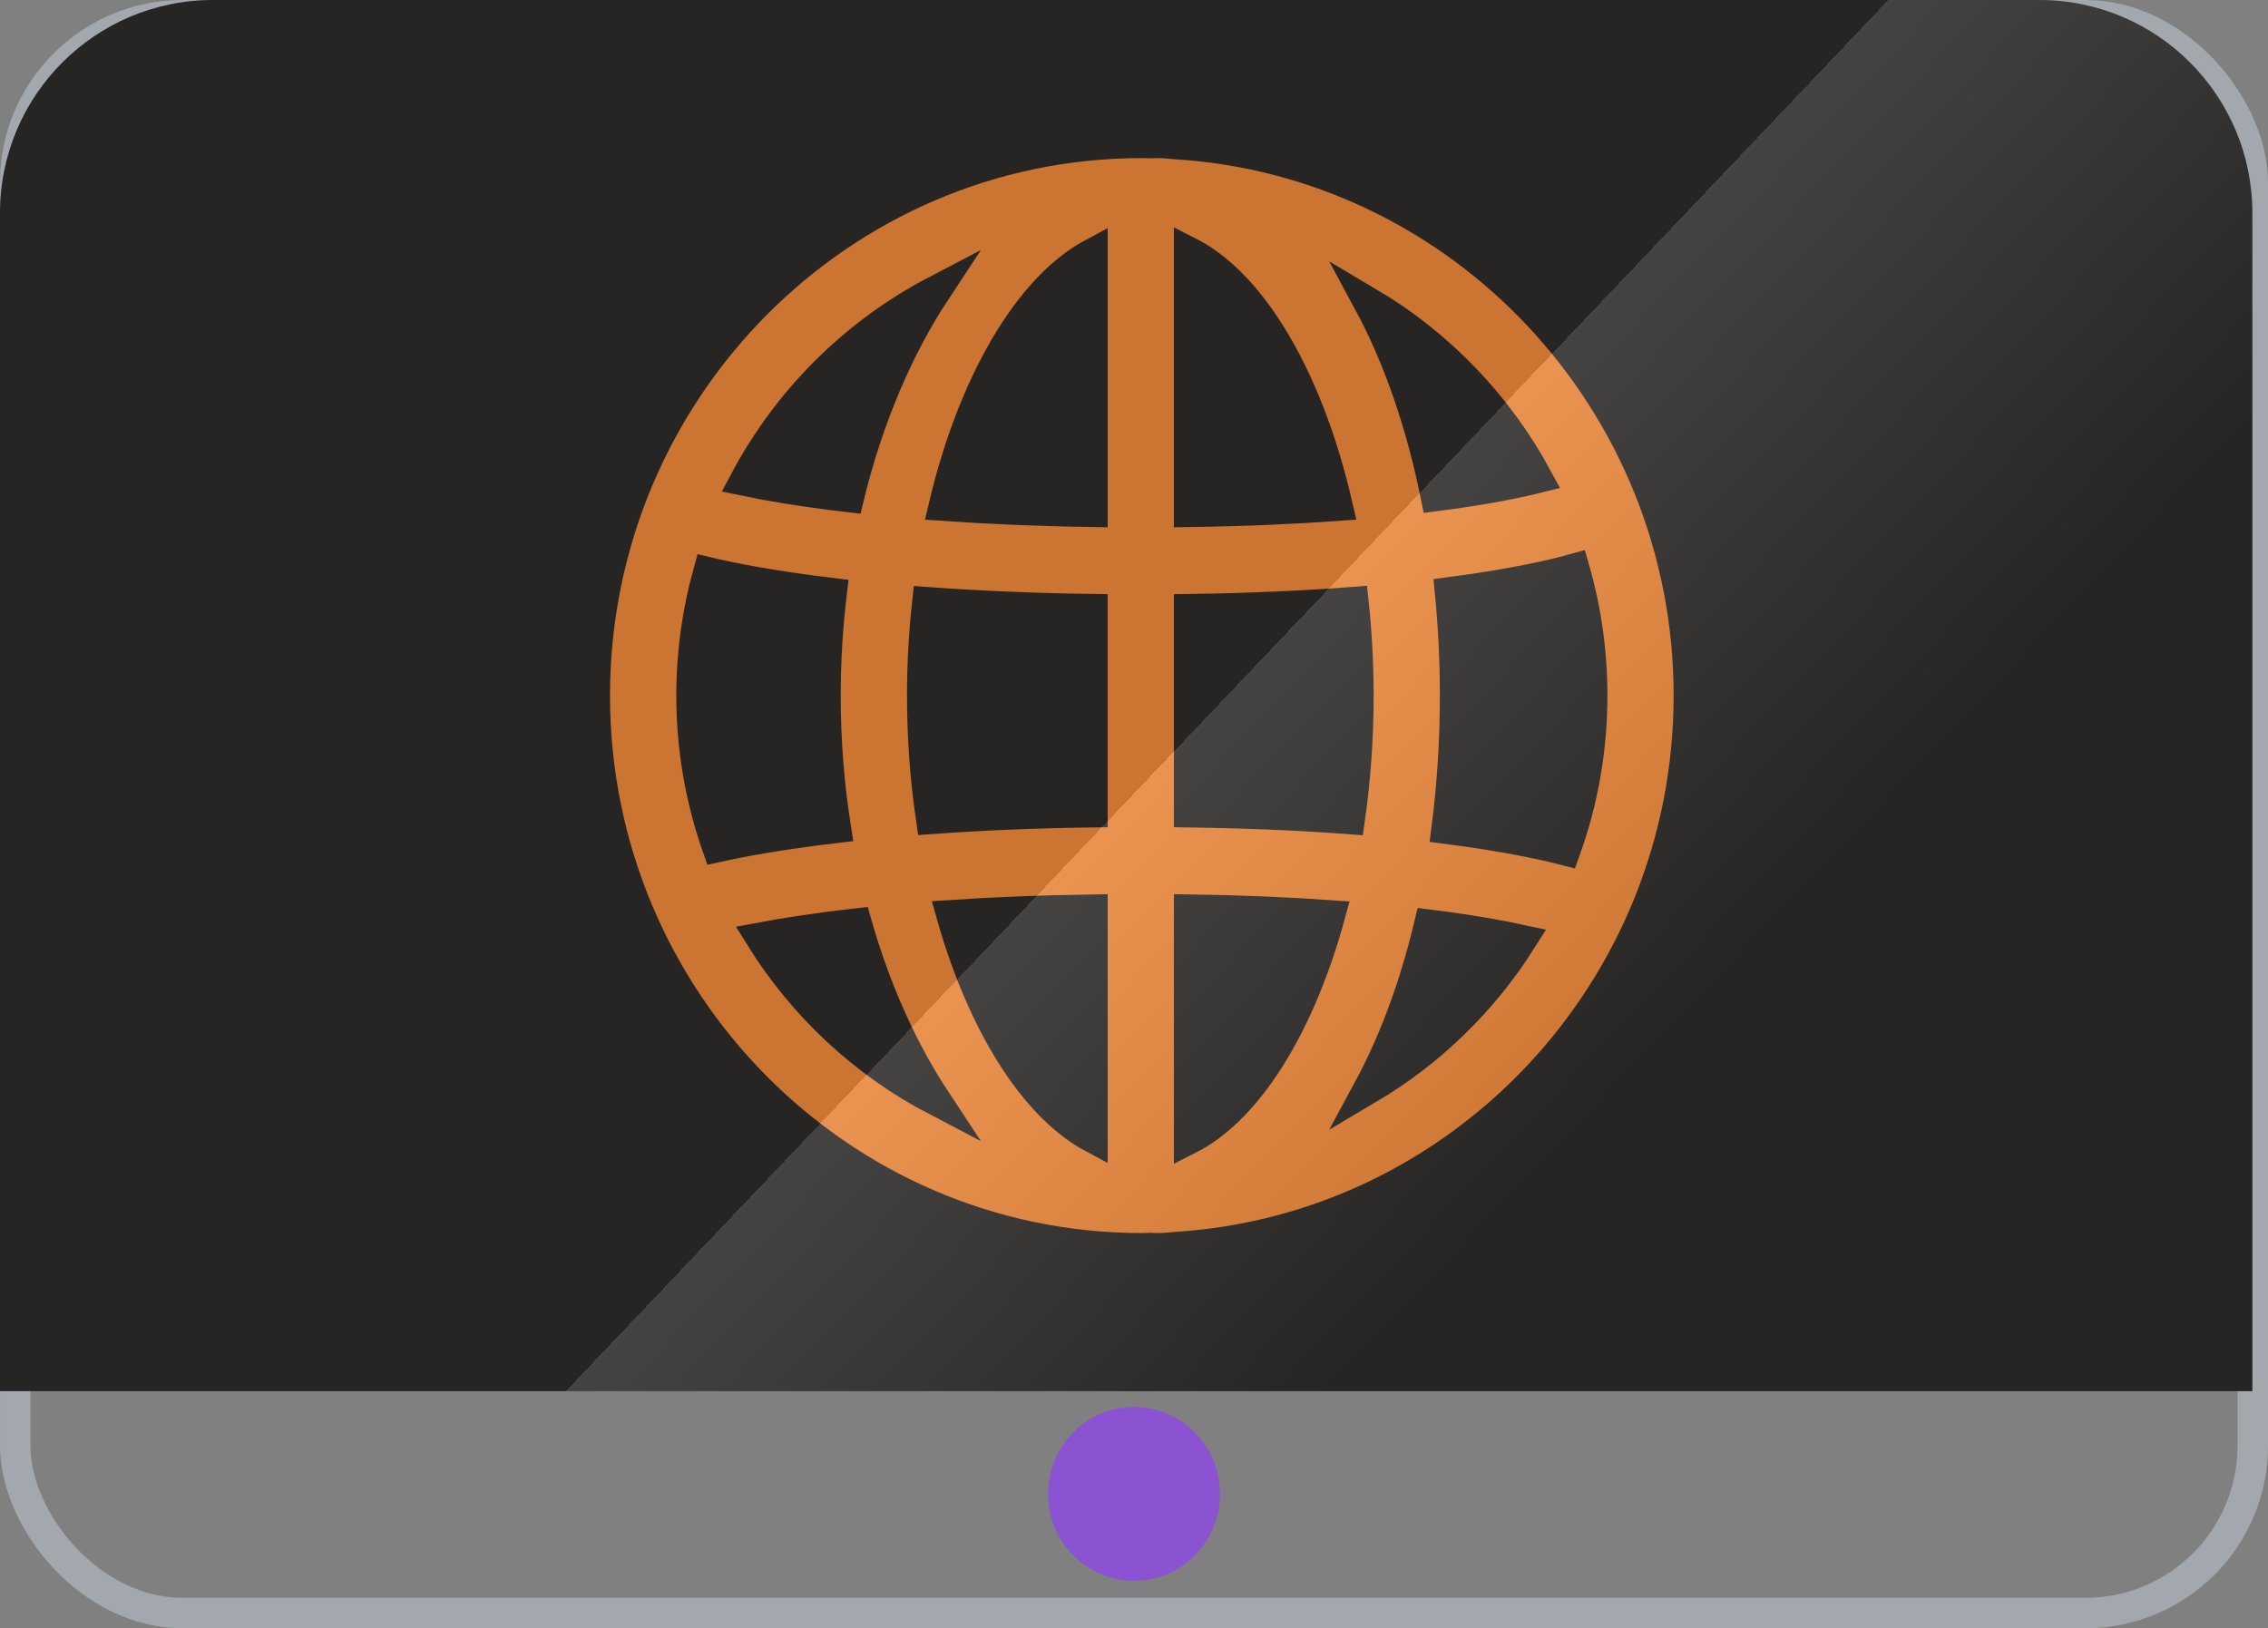 <?xml version="1.0" encoding="UTF-8"?> <svg xmlns="http://www.w3.org/2000/svg" width="149" height="107" viewBox="0 0 149 107" fill="none"><rect x="0" y="0" width="149" height="107" fill="#808080" stroke="none"/><ellipse cx="74.5" cy="98.17" rx="5.652" ry="5.714" fill="#8B53D2"></ellipse><rect x="1" y="1" width="147" height="105" rx="11" stroke="#A3A8AE" stroke-width="2"></rect><path d="M0 14C0 6.268 6.268 0 14 0H133.972C141.704 0 147.972 6.268 147.972 14V91.418H0V14Z" fill="#2B2A29"></path><path d="M95.263 38.921C99.511 38.365 102.137 37.739 103.433 37.376C104.193 40.021 104.602 42.817 104.602 45.709C104.602 49.277 103.976 52.698 102.836 55.874C101.373 55.497 98.843 54.949 95.04 54.459C95.399 51.665 95.594 48.738 95.594 45.709C95.594 43.38 95.479 41.115 95.263 38.921ZM94.328 32.596C93.352 27.768 91.844 23.442 89.915 19.869C94.563 22.621 98.406 26.618 100.996 31.409C99.764 31.715 97.599 32.173 94.328 32.596ZM48.93 31.593C51.765 26.257 56.156 21.887 61.481 19.106C59.026 22.83 57.038 27.452 55.768 32.662C52.596 32.29 50.338 31.887 48.93 31.593ZM45.43 45.707C45.43 42.904 45.815 40.188 46.531 37.614C47.934 37.946 50.587 38.488 54.634 38.977C54.374 41.152 54.233 43.402 54.233 45.709C54.233 48.718 54.47 51.625 54.907 54.401C51.224 54.837 48.663 55.321 47.122 55.661C46.031 52.544 45.43 49.197 45.43 45.707ZM110.952 45.709C110.952 26.429 96.008 10.604 77.191 9.463C76.799 9.42 76.392 9.389 75.966 9.389C75.865 9.389 75.697 9.399 75.623 9.403C75.619 9.403 75.616 9.403 75.612 9.403C75.569 9.402 75.519 9.401 75.465 9.399C75.325 9.394 75.157 9.389 75.014 9.389C55.187 9.389 39.076 25.691 39.076 45.709C39.076 65.727 55.187 82.029 75.014 82.029C75.148 82.029 75.325 82.023 75.467 82.018C75.524 82.016 75.575 82.014 75.616 82.012C75.635 82.013 75.656 82.015 75.684 82.017C75.697 82.018 75.712 82.019 75.728 82.02C75.788 82.024 75.874 82.029 75.966 82.029C76.386 82.029 76.793 82.001 77.194 81.955C96.009 80.812 110.952 64.988 110.952 45.709ZM60.587 45.709C60.587 43.615 60.705 41.564 60.924 39.576C64.032 39.803 67.639 39.974 71.769 40.031V53.372C67.747 53.428 64.226 53.59 61.174 53.81C60.793 51.221 60.587 48.504 60.587 45.709ZM78.121 33.636V16.57C80.016 17.532 81.856 19.375 83.492 22.001C85.332 24.954 86.854 28.806 87.869 33.233C85.082 33.433 81.846 33.583 78.121 33.636ZM66.425 22.128C68.06 19.523 69.892 17.667 71.771 16.661V33.633C68.083 33.578 64.835 33.43 62.011 33.234C63.045 28.873 64.581 25.066 66.425 22.128ZM62.517 60.137C65.219 59.958 68.302 59.827 71.771 59.774V74.753C70.049 73.831 68.363 72.194 66.832 69.915C65.097 67.332 63.606 63.992 62.517 60.137ZM78.121 74.849V59.774C81.625 59.825 84.699 59.961 87.375 60.149C86.302 64.066 84.822 67.447 83.089 70.044C81.553 72.343 79.859 73.968 78.121 74.849ZM88.675 53.82C85.657 53.593 82.152 53.43 78.121 53.374V40.033C82.263 39.975 85.845 39.802 88.917 39.567C89.128 41.557 89.243 43.611 89.243 45.707C89.243 48.507 89.044 51.229 88.675 53.82ZM56.276 60.691C57.54 65.113 59.331 69.054 61.479 72.311C56.767 69.847 52.789 66.137 49.97 61.613C51.459 61.334 53.549 60.999 56.276 60.691ZM93.898 60.769C96.602 61.107 98.596 61.473 99.96 61.768C97.427 65.778 93.979 69.138 89.915 71.545C91.582 68.459 92.933 64.813 93.898 60.769Z" fill="#E88539" stroke="#2B2A29" stroke-width="2"></path><path d="M0 14C0 6.268 6.268 0 14 0H133.972C141.704 0 147.972 6.268 147.972 14V91.418H0V14Z" fill="url(#paint0_linear_8971_1656)" fill-opacity="0.12"></path><defs><linearGradient id="paint0_linear_8971_1656" x1="92.996" y1="85.704" x2="66.519" y2="60.541" gradientUnits="userSpaceOnUse"><stop></stop><stop offset="1" stop-color="white"></stop><stop offset="1"></stop></linearGradient></defs></svg> 